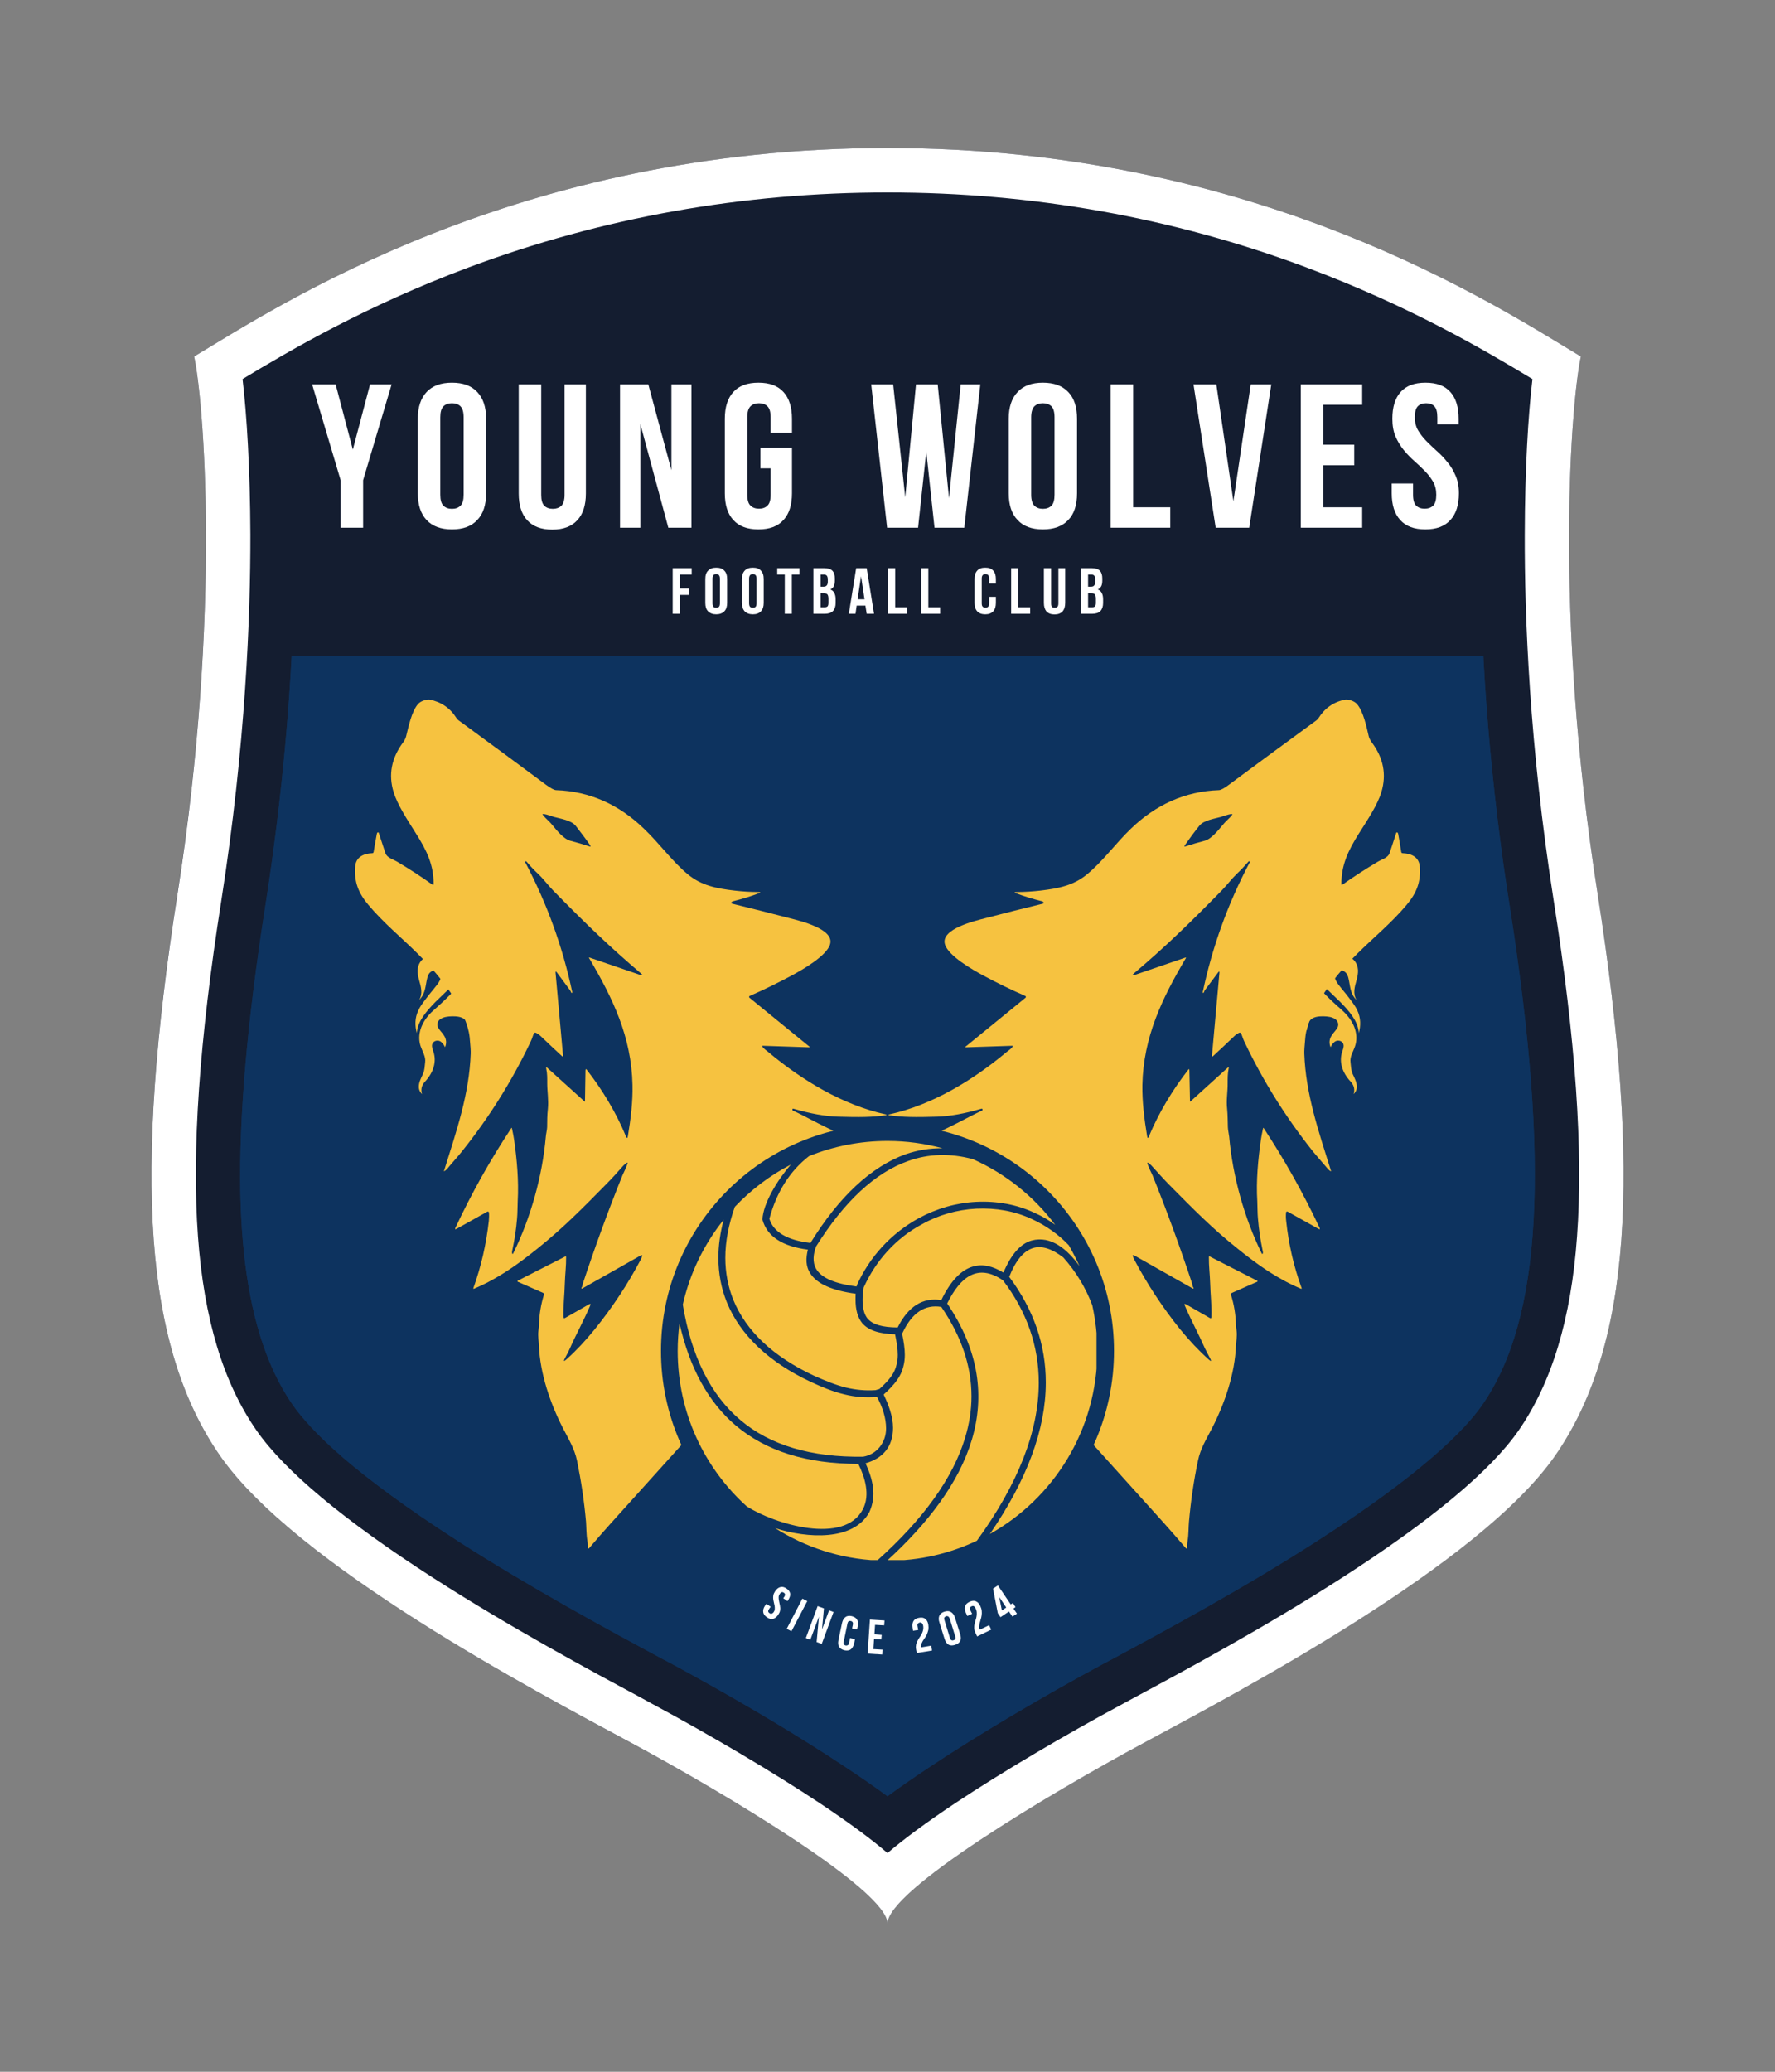<svg xmlns="http://www.w3.org/2000/svg" xmlns:xlink="http://www.w3.org/1999/xlink" width="72" zoomAndPan="magnify" viewBox="0 0 54 63" height="84" preserveAspectRatio="xMidYMid meet" version="1.0"><rect x="0" y="0" width="54" height="63" fill="#808080" stroke="none"/><defs><clipPath id="dde03c45c5"><path d="M 4 4.5 L 50 4.5 L 50 58.5 L 4 58.5 Z M 4 4.5 " clip-rule="nonzero"/></clipPath><clipPath id="9366c0e2e5"><path d="M 25.676 21.273 L 43.23 21.273 L 43.23 47.086 L 25.676 47.086 Z M 25.676 21.273 " clip-rule="nonzero"/></clipPath><clipPath id="e10b1efc66"><path d="M 10.77 21.273 L 28.375 21.273 L 28.375 47.086 L 10.77 47.086 Z M 10.77 21.273 " clip-rule="nonzero"/></clipPath><clipPath id="b7cfd5592c"><path d="M 20.109 34.188 L 33.891 34.188 L 33.891 47.973 L 20.109 47.973 Z M 20.109 34.188 " clip-rule="nonzero"/></clipPath><clipPath id="5dc1e87c07"><path d="M 27 34.188 C 23.195 34.188 20.109 37.273 20.109 41.078 C 20.109 44.887 23.195 47.973 27 47.973 C 30.805 47.973 33.891 44.887 33.891 41.078 C 33.891 37.273 30.805 34.188 27 34.188 Z M 27 34.188 " clip-rule="nonzero"/></clipPath><clipPath id="af5101ce43"><path d="M 20.617 34.695 L 33.359 34.695 L 33.359 47.441 L 20.617 47.441 Z M 20.617 34.695 " clip-rule="nonzero"/></clipPath><clipPath id="13c14b8c37"><path d="M 7.777 6.434 L 46.363 6.434 L 46.363 19.953 L 7.777 19.953 Z M 7.777 6.434 " clip-rule="nonzero"/></clipPath><clipPath id="2a1de21559"><path d="M 33.5 6.906 C 31.523 6.621 29.273 6.434 27.066 6.434 C 24.863 6.434 22.738 6.594 20.781 6.883 C 20.738 6.891 20.699 6.891 20.656 6.898 C 13.309 8.047 7.895 11.078 7.793 14.469 L 7.793 19.953 L 46.363 19.953 L 46.363 14.473 C 46.262 11.059 40.934 8.027 33.5 6.906 Z M 33.5 6.906 " clip-rule="nonzero"/></clipPath><clipPath id="5d66474ef5"><path d="M 12.582 28.953 L 14.258 28.953 L 14.258 31.43 L 12.582 31.43 Z M 12.582 28.953 " clip-rule="nonzero"/></clipPath><clipPath id="47670171a7"><path d="M 12.672 29.555 L 14.398 29.555 L 14.398 33.273 L 12.672 33.273 Z M 12.672 29.555 " clip-rule="nonzero"/></clipPath><clipPath id="e925f90bc5"><path d="M 39.742 28.953 L 41.402 28.953 L 41.402 31.43 L 39.742 31.43 Z M 39.742 28.953 " clip-rule="nonzero"/></clipPath><clipPath id="867f5e3705"><path d="M 39.602 29.555 L 41.328 29.555 L 41.328 33.273 L 39.602 33.273 Z M 39.602 29.555 " clip-rule="nonzero"/></clipPath></defs><g clip-path="url(#dde03c45c5)"><path fill="#141d30" d="M 27 4.5 C 38.277 4.5 45.535 9.309 48.094 10.84 C 47.812 12.121 47.25 18.562 48.602 27.168 C 49.949 35.773 49.613 40.949 47.305 44.27 C 45 47.586 37.742 51.414 34.82 52.988 C 31.895 54.562 27 57.488 27 58.5 C 27 57.488 22.105 54.562 19.18 52.988 C 16.258 51.414 9 47.586 6.695 44.27 C 4.387 40.949 4.051 35.773 5.398 27.168 C 6.75 18.562 6.188 12.121 5.906 10.84 C 8.465 9.309 15.723 4.5 27 4.5 Z M 27 4.5 " fill-opacity="1" fill-rule="nonzero"/><path fill="#ffffff" d="M 27 5.852 C 31.41 5.852 35.695 6.617 39.746 8.133 C 42.863 9.297 45.164 10.645 46.621 11.527 C 46.492 12.613 46.391 14.262 46.387 16.254 C 46.379 18.727 46.527 22.664 47.266 27.379 C 47.938 31.648 48.168 34.992 47.977 37.602 C 47.797 40.109 47.211 42.039 46.199 43.5 C 45.344 44.73 43.535 46.238 40.824 47.98 C 38.492 49.48 35.996 50.824 34.504 51.625 L 34.18 51.801 C 32.367 52.773 30.457 53.906 29.066 54.828 C 28.168 55.426 27.5 55.922 27 56.348 C 26.504 55.922 25.832 55.426 24.934 54.828 C 23.543 53.906 21.633 52.773 19.82 51.801 L 19.5 51.625 C 18.008 50.824 15.508 49.48 13.176 47.98 C 10.469 46.238 8.66 44.73 7.805 43.5 C 6.789 42.039 6.207 40.109 6.023 37.602 C 5.832 34.992 6.062 31.648 6.734 27.379 C 7.473 22.664 7.621 18.727 7.617 16.254 C 7.609 14.262 7.508 12.613 7.379 11.527 C 8.84 10.645 11.137 9.297 14.254 8.133 C 18.305 6.617 22.594 5.852 27 5.852 M 27 4.5 C 15.723 4.5 8.465 9.309 5.906 10.84 C 6.188 12.121 6.75 18.562 5.402 27.168 C 4.051 35.773 4.387 40.949 6.695 44.27 C 9 47.586 16.258 51.414 19.184 52.988 C 22.105 54.562 27 57.488 27 58.5 C 27 57.488 31.895 54.562 34.82 52.988 C 37.746 51.414 45 47.586 47.309 44.27 C 49.613 40.949 49.949 35.773 48.602 27.168 C 47.25 18.562 47.812 12.121 48.094 10.84 C 45.535 9.309 38.277 4.5 27 4.5 Z M 27 4.5 " fill-opacity="1" fill-rule="nonzero"/></g><path fill="#0d335f" d="M 45.09 42.727 C 44.57 43.473 43.281 44.793 40.094 46.844 C 37.809 48.316 35.434 49.59 33.863 50.438 L 33.539 50.609 C 31.691 51.605 29.742 52.762 28.32 53.707 C 27.84 54.023 27.398 54.328 27 54.621 C 26.602 54.328 26.16 54.023 25.68 53.707 C 24.41 52.863 22.719 51.848 21.055 50.934 C 20.855 50.824 20.66 50.715 20.461 50.609 L 20.137 50.438 C 19.324 50 18.293 49.445 17.172 48.809 C 16.137 48.219 15.023 47.562 13.926 46.859 C 13.922 46.855 13.914 46.852 13.906 46.844 C 12.336 45.836 11.23 45.004 10.445 44.332 C 9.637 43.633 9.176 43.105 8.91 42.727 C 8.637 42.332 8.395 41.887 8.191 41.391 C 7.648 40.07 7.355 38.383 7.312 36.258 C 7.27 33.93 7.52 31.07 8.066 27.586 C 9.168 20.57 9.047 15.109 8.801 12.25 C 12.004 10.363 18.16 7.199 27 7.199 C 30.133 7.199 32.93 7.598 35.375 8.195 C 37.062 8.605 38.582 9.113 39.93 9.648 C 41.289 10.188 42.473 10.758 43.484 11.293 C 44.129 11.633 44.699 11.957 45.199 12.25 C 45.121 13.164 45.055 14.34 45.035 15.75 C 45.02 17.199 45.051 18.898 45.176 20.805 C 45.285 22.469 45.461 24.297 45.734 26.254 C 45.797 26.691 45.863 27.137 45.934 27.586 C 47.164 35.445 46.906 40.113 45.09 42.727 Z M 45.09 42.727 " fill-opacity="1" fill-rule="nonzero"/><path fill="#0d335f" d="M 27 8.551 C 29.746 8.551 32.457 8.871 35.055 9.508 C 36.535 9.867 38.008 10.336 39.434 10.902 C 40.598 11.367 41.715 11.883 42.852 12.484 C 43.164 12.648 43.473 12.816 43.789 12.996 C 43.734 13.859 43.699 14.773 43.688 15.73 C 43.668 17.387 43.715 19.125 43.828 20.891 C 43.949 22.711 44.141 24.578 44.398 26.441 C 44.465 26.926 44.531 27.367 44.598 27.797 C 45.758 35.184 45.562 39.684 43.98 41.957 C 43.613 42.484 42.527 43.676 39.363 45.711 C 37.121 47.152 34.777 48.414 33.227 49.246 L 32.898 49.422 C 31.02 50.434 29.027 51.617 27.574 52.582 C 27.371 52.715 27.18 52.844 27 52.965 C 26.82 52.844 26.629 52.715 26.426 52.582 C 25.133 51.723 23.414 50.691 21.707 49.75 C 21.508 49.641 21.305 49.531 21.102 49.422 L 20.777 49.246 C 19.961 48.809 18.949 48.262 17.84 47.633 C 16.645 46.957 15.605 46.332 14.656 45.723 L 14.633 45.707 L 14.629 45.703 C 13.273 44.832 12.16 44.023 11.328 43.309 C 10.57 42.656 10.199 42.215 10.02 41.957 C 9.801 41.641 9.605 41.277 9.441 40.875 C 8.957 39.703 8.703 38.184 8.664 36.23 C 8.621 34 8.863 31.242 9.402 27.797 C 9.902 24.613 10.199 21.453 10.289 18.398 C 10.355 16.117 10.297 14.293 10.211 12.996 C 11.648 12.184 13.668 11.16 16.219 10.297 C 19.656 9.137 23.285 8.551 27 8.551 M 27 7.199 C 18.16 7.199 12.008 10.363 8.801 12.25 C 9.051 15.109 9.168 20.57 8.066 27.586 C 7.523 31.07 7.27 33.93 7.312 36.258 C 7.355 38.383 7.648 40.07 8.191 41.391 C 8.395 41.887 8.637 42.332 8.91 42.727 C 9.176 43.105 9.637 43.633 10.445 44.332 C 11.23 45.004 12.34 45.836 13.906 46.844 C 13.914 46.852 13.922 46.855 13.926 46.859 C 15.023 47.562 16.137 48.219 17.172 48.809 C 18.293 49.445 19.324 50 20.137 50.438 L 20.461 50.609 C 20.66 50.715 20.859 50.824 21.055 50.934 C 22.719 51.848 24.41 52.863 25.68 53.707 C 26.16 54.023 26.602 54.328 27 54.621 C 27.398 54.328 27.84 54.023 28.32 53.707 C 29.742 52.762 31.695 51.605 33.539 50.609 L 33.863 50.438 C 35.434 49.59 37.809 48.316 40.094 46.844 C 43.285 44.793 44.57 43.473 45.09 42.727 C 46.906 40.113 47.164 35.445 45.934 27.586 C 45.863 27.137 45.797 26.691 45.734 26.254 C 45.465 24.297 45.285 22.469 45.176 20.805 C 45.055 18.898 45.02 17.199 45.039 15.75 C 45.055 14.34 45.121 13.164 45.199 12.25 C 44.699 11.957 44.129 11.633 43.484 11.293 C 42.477 10.758 41.289 10.188 39.934 9.648 C 38.582 9.113 37.062 8.605 35.375 8.195 C 32.93 7.598 30.133 7.199 27 7.199 Z M 27 7.199 " fill-opacity="1" fill-rule="nonzero"/><g clip-path="url(#9366c0e2e5)"><path fill="#f6c240" d="M 40.992 21.273 L 40.93 21.273 C 40.574 21.344 40.305 21.531 40.113 21.836 C 40.094 21.863 40.074 21.887 40.047 21.906 C 39.156 22.555 38.273 23.207 37.387 23.863 C 37.246 23.969 37.145 24.023 37.086 24.027 C 36.047 24.062 35.156 24.477 34.406 25.199 C 33.941 25.645 33.543 26.203 33.062 26.594 C 32.656 26.926 32.207 27.016 31.648 27.082 C 31.41 27.109 31.168 27.125 30.922 27.125 C 30.852 27.125 30.852 27.141 30.914 27.164 C 31.152 27.254 31.414 27.336 31.699 27.406 C 31.723 27.414 31.738 27.422 31.746 27.438 C 31.758 27.461 31.75 27.473 31.727 27.48 C 31.129 27.625 30.543 27.773 29.973 27.922 C 29.672 28 28.613 28.246 28.746 28.711 C 28.844 29.066 29.594 29.492 29.906 29.66 C 30.328 29.887 30.758 30.098 31.191 30.285 C 31.203 30.293 31.207 30.301 31.211 30.312 C 31.211 30.324 31.207 30.332 31.199 30.34 L 29.379 31.824 C 29.359 31.84 29.363 31.848 29.391 31.848 L 30.789 31.801 C 30.809 31.801 30.812 31.809 30.805 31.828 C 30.754 31.906 30.676 31.945 30.617 31.996 C 29.598 32.848 28.367 33.598 27.059 33.887 C 27.012 33.898 27.012 33.906 27.059 33.914 C 27.434 33.973 27.863 33.977 28.508 33.957 C 28.898 33.945 29.352 33.863 29.859 33.715 C 29.875 33.711 29.887 33.715 29.887 33.73 L 29.891 33.746 C 29.895 33.754 29.891 33.762 29.879 33.77 C 29.75 33.828 29.496 33.957 29.113 34.156 C 28.281 34.582 27.328 34.961 26.25 35.281 C 26.074 35.336 25.926 35.375 25.805 35.398 C 25.668 35.43 25.668 35.453 25.809 35.473 C 26.438 35.555 27.07 35.613 27.703 35.656 C 27.766 35.66 27.77 35.676 27.715 35.707 C 26.293 36.469 24.836 37.156 23.344 37.762 C 23.301 37.781 23.301 37.789 23.348 37.789 C 23.609 37.789 23.832 37.785 24.133 37.758 C 24.32 37.742 24.512 37.746 24.695 37.727 C 24.812 37.715 24.934 37.707 25.051 37.695 C 25.145 37.691 25.258 37.648 25.375 37.672 C 25.383 37.672 25.391 37.68 25.391 37.688 C 25.395 37.699 25.391 37.707 25.383 37.715 C 24.969 37.996 24.578 38.301 24.207 38.629 C 23.836 38.957 23.559 39.211 23.387 39.391 C 22.234 40.57 21.297 41.906 20.578 43.387 C 20.164 44.234 19.789 45.105 19.453 45.996 C 19.441 46.023 19.449 46.027 19.473 46.012 L 25.363 41.664 C 25.375 41.652 25.387 41.648 25.398 41.652 C 25.414 41.652 25.426 41.656 25.434 41.668 L 27.727 44.117 C 27.738 44.129 27.754 44.137 27.77 44.141 C 27.789 44.141 27.805 44.137 27.82 44.125 L 31.039 41.527 C 31.055 41.516 31.066 41.52 31.078 41.531 C 31.289 41.754 31.496 41.977 31.703 42.203 C 32.941 43.578 34.18 44.949 35.418 46.324 C 35.645 46.578 35.871 46.836 36.094 47.098 L 36.117 47.098 C 36.113 47.016 36.113 46.945 36.129 46.863 C 36.164 46.664 36.156 46.422 36.172 46.27 C 36.227 45.648 36.316 45.031 36.445 44.418 C 36.52 44.051 36.699 43.766 36.871 43.434 C 37.262 42.672 37.57 41.77 37.602 40.91 C 37.605 40.812 37.641 40.625 37.621 40.48 C 37.609 40.387 37.602 40.32 37.602 40.281 C 37.59 39.969 37.543 39.664 37.449 39.375 C 37.441 39.348 37.453 39.328 37.477 39.316 L 38.246 38.977 C 38.254 38.973 38.258 38.969 38.258 38.961 C 38.258 38.953 38.254 38.949 38.246 38.945 L 36.801 38.207 C 36.797 38.203 36.789 38.203 36.785 38.207 C 36.781 38.211 36.777 38.215 36.777 38.223 C 36.773 38.488 36.809 38.766 36.816 39.02 C 36.824 39.363 36.867 39.703 36.855 40.043 C 36.855 40.086 36.836 40.098 36.797 40.074 L 36.09 39.668 C 36.035 39.637 36.02 39.648 36.047 39.707 C 36.234 40.145 36.465 40.566 36.66 41.008 C 36.707 41.109 36.766 41.207 36.812 41.301 C 36.863 41.398 36.848 41.41 36.766 41.336 C 36.473 41.074 36.188 40.77 35.902 40.422 C 35.367 39.754 34.898 39.047 34.5 38.289 C 34.484 38.258 34.473 38.227 34.461 38.188 C 34.461 38.18 34.465 38.172 34.469 38.168 C 34.477 38.164 34.484 38.164 34.492 38.168 L 36.289 39.184 C 36.297 39.188 36.305 39.188 36.309 39.18 C 36.316 39.176 36.316 39.168 36.309 39.16 C 36.273 39.117 36.281 39.078 36.27 39.039 C 35.902 37.926 35.5 36.824 35.062 35.738 C 35.023 35.648 34.941 35.504 34.906 35.371 C 34.902 35.355 34.906 35.348 34.926 35.359 C 34.969 35.383 35.004 35.414 35.035 35.449 C 35.203 35.633 35.367 35.82 35.535 35.992 C 36.312 36.777 36.875 37.352 37.664 37.98 C 38.281 38.477 38.879 38.898 39.578 39.188 C 39.598 39.195 39.605 39.188 39.598 39.168 C 39.359 38.512 39.203 37.832 39.129 37.129 C 39.117 37.039 39.117 36.953 39.125 36.871 C 39.125 36.859 39.133 36.852 39.141 36.844 C 39.152 36.84 39.164 36.84 39.172 36.844 L 40.109 37.367 C 40.152 37.391 40.164 37.383 40.145 37.336 C 39.648 36.285 39.082 35.273 38.445 34.305 C 38.434 34.289 38.43 34.293 38.426 34.309 C 38.395 34.449 38.375 34.559 38.363 34.637 C 38.273 35.258 38.211 35.906 38.25 36.531 C 38.258 36.707 38.254 36.898 38.27 37.055 C 38.297 37.379 38.344 37.699 38.41 38.016 C 38.422 38.055 38.422 38.082 38.422 38.098 C 38.414 38.141 38.398 38.145 38.379 38.105 C 37.852 37.027 37.5 35.762 37.395 34.566 C 37.383 34.469 37.359 34.371 37.355 34.277 C 37.348 34.086 37.352 33.922 37.332 33.719 C 37.301 33.453 37.352 33.188 37.348 32.949 C 37.348 32.789 37.348 32.645 37.379 32.492 C 37.391 32.449 37.379 32.441 37.344 32.473 L 36.219 33.492 C 36.215 33.496 36.211 33.496 36.207 33.496 C 36.203 33.492 36.203 33.488 36.203 33.484 L 36.184 32.551 C 36.184 32.504 36.168 32.5 36.145 32.535 C 35.664 33.156 35.258 33.828 34.953 34.555 C 34.93 34.621 34.91 34.621 34.898 34.551 C 34.812 34.031 34.746 33.496 34.754 32.992 C 34.785 31.531 35.355 30.359 36.074 29.141 C 36.086 29.117 36.082 29.109 36.059 29.121 L 34.527 29.645 C 34.441 29.672 34.434 29.656 34.5 29.598 C 35.43 28.809 36.16 28.109 37.168 27.078 C 37.32 26.922 37.492 26.699 37.625 26.574 C 37.746 26.461 37.859 26.34 37.969 26.215 C 37.98 26.199 37.988 26.191 37.992 26.191 C 38.02 26.191 38.027 26.203 38.016 26.23 C 37.355 27.477 36.883 28.789 36.59 30.172 C 36.586 30.188 36.59 30.191 36.605 30.191 C 36.617 30.191 36.629 30.18 36.633 30.156 C 36.637 30.145 36.645 30.133 36.648 30.121 C 36.785 29.938 36.922 29.754 37.059 29.57 C 37.09 29.531 37.102 29.535 37.098 29.586 L 36.871 32.098 C 36.867 32.133 36.879 32.137 36.902 32.117 C 37.117 31.918 37.336 31.715 37.559 31.5 C 37.594 31.465 37.637 31.438 37.688 31.41 C 37.703 31.402 37.719 31.398 37.734 31.406 C 37.75 31.414 37.762 31.426 37.766 31.441 C 37.797 31.535 37.832 31.629 37.879 31.723 C 38.445 32.906 39.137 34.004 39.953 35.027 C 40.086 35.188 40.254 35.375 40.402 35.551 C 40.418 35.57 40.441 35.59 40.48 35.617 C 40.492 35.621 40.496 35.621 40.492 35.605 C 40.109 34.383 39.723 33.266 39.68 32.035 C 39.676 31.961 39.688 31.801 39.711 31.551 C 39.73 31.332 39.812 31.074 39.953 30.781 C 40.273 30.105 40.77 29.52 41.293 29 C 41.793 28.504 42.344 28.055 42.797 27.512 C 43.09 27.164 43.23 26.82 43.195 26.359 C 43.172 26.059 42.941 25.957 42.676 25.945 C 42.648 25.945 42.633 25.93 42.629 25.906 C 42.602 25.719 42.566 25.531 42.535 25.352 C 42.531 25.336 42.523 25.324 42.512 25.316 C 42.508 25.312 42.5 25.309 42.492 25.312 C 42.484 25.316 42.48 25.32 42.477 25.328 C 42.41 25.531 42.344 25.734 42.277 25.938 C 42.23 26.086 42.035 26.133 41.918 26.203 C 41.551 26.422 41.191 26.652 40.84 26.902 C 40.836 26.906 40.828 26.91 40.82 26.906 C 40.812 26.902 40.809 26.895 40.809 26.887 C 40.805 26.312 41.008 25.875 41.34 25.348 C 41.59 24.953 41.91 24.477 42.027 24.082 C 42.184 23.555 42.09 23.055 41.738 22.582 C 41.699 22.531 41.656 22.453 41.641 22.391 C 41.57 22.086 41.48 21.656 41.297 21.426 C 41.234 21.348 41.133 21.297 40.992 21.273 Z M 37.137 24.844 C 37.223 24.82 37.344 24.77 37.449 24.754 C 37.492 24.746 37.5 24.758 37.473 24.797 C 37.387 24.898 37.277 24.984 37.195 25.09 C 37.062 25.246 36.855 25.512 36.652 25.566 C 36.457 25.617 36.266 25.672 36.078 25.734 C 36.027 25.75 36.02 25.738 36.051 25.695 C 36.184 25.504 36.328 25.309 36.488 25.109 C 36.617 24.945 36.941 24.898 37.137 24.844 Z M 37.137 24.844 " fill-opacity="1" fill-rule="nonzero"/></g><g clip-path="url(#e10b1efc66)"><path fill="#f6c240" d="M 13.008 21.273 L 13.066 21.273 C 13.422 21.344 13.695 21.531 13.887 21.836 C 13.902 21.863 13.926 21.887 13.953 21.906 C 14.84 22.555 15.727 23.207 16.609 23.863 C 16.754 23.969 16.855 24.023 16.914 24.027 C 17.953 24.062 18.844 24.477 19.59 25.199 C 20.059 25.645 20.457 26.203 20.934 26.594 C 21.34 26.926 21.789 27.016 22.352 27.082 C 22.59 27.109 22.832 27.125 23.074 27.125 C 23.145 27.125 23.148 27.141 23.082 27.164 C 22.848 27.254 22.586 27.336 22.301 27.406 C 22.277 27.414 22.262 27.422 22.254 27.438 C 22.242 27.461 22.25 27.473 22.273 27.48 C 22.871 27.625 23.453 27.773 24.027 27.922 C 24.328 28 25.387 28.246 25.254 28.711 C 25.156 29.066 24.406 29.492 24.094 29.66 C 23.668 29.887 23.242 30.098 22.809 30.285 C 22.797 30.293 22.789 30.301 22.789 30.312 C 22.789 30.324 22.793 30.332 22.801 30.34 L 24.621 31.824 C 24.641 31.84 24.637 31.848 24.609 31.848 L 23.211 31.801 C 23.191 31.801 23.188 31.809 23.195 31.828 C 23.246 31.906 23.324 31.945 23.379 31.996 C 24.398 32.848 25.633 33.598 26.941 33.887 C 26.988 33.898 26.984 33.906 26.938 33.914 C 26.566 33.973 26.137 33.977 25.492 33.957 C 25.098 33.945 24.648 33.863 24.137 33.715 C 24.121 33.711 24.113 33.715 24.109 33.73 L 24.109 33.746 C 24.105 33.754 24.109 33.762 24.117 33.77 C 24.25 33.828 24.504 33.957 24.883 34.156 C 25.719 34.582 26.672 34.961 27.746 35.281 C 27.926 35.336 28.074 35.375 28.191 35.398 C 28.332 35.43 28.328 35.453 28.191 35.473 C 27.562 35.555 26.93 35.613 26.297 35.656 C 26.234 35.66 26.23 35.676 26.285 35.707 C 27.703 36.469 29.164 37.156 30.656 37.762 C 30.699 37.781 30.695 37.789 30.652 37.789 C 30.391 37.789 30.168 37.785 29.867 37.758 C 29.68 37.742 29.484 37.746 29.305 37.727 C 29.188 37.715 29.066 37.707 28.945 37.695 C 28.855 37.691 28.742 37.648 28.625 37.672 C 28.613 37.672 28.609 37.68 28.605 37.688 C 28.605 37.699 28.609 37.707 28.617 37.715 C 29.031 37.996 29.422 38.301 29.789 38.629 C 30.164 38.957 30.438 39.211 30.613 39.391 C 31.766 40.57 32.699 41.906 33.422 43.387 C 33.836 44.234 34.211 45.105 34.547 45.996 C 34.559 46.023 34.551 46.027 34.527 46.012 L 28.637 41.664 C 28.625 41.652 28.613 41.648 28.598 41.652 C 28.586 41.652 28.574 41.656 28.562 41.668 L 26.273 44.117 C 26.262 44.129 26.246 44.137 26.227 44.141 C 26.211 44.141 26.195 44.137 26.18 44.125 L 22.961 41.527 C 22.945 41.516 22.934 41.52 22.922 41.531 C 22.711 41.754 22.504 41.977 22.297 42.203 C 21.059 43.578 19.82 44.949 18.582 46.324 C 18.352 46.578 18.129 46.836 17.906 47.098 L 17.883 47.098 C 17.883 47.016 17.887 46.945 17.871 46.863 C 17.836 46.664 17.84 46.422 17.828 46.27 C 17.773 45.648 17.68 45.031 17.555 44.418 C 17.477 44.051 17.301 43.766 17.129 43.434 C 16.738 42.672 16.43 41.77 16.395 40.91 C 16.395 40.812 16.359 40.625 16.379 40.48 C 16.391 40.387 16.398 40.32 16.398 40.281 C 16.406 39.969 16.457 39.664 16.547 39.375 C 16.555 39.348 16.547 39.328 16.523 39.316 L 15.754 38.977 C 15.746 38.973 15.742 38.969 15.742 38.961 C 15.742 38.953 15.746 38.949 15.75 38.945 L 17.199 38.207 C 17.203 38.203 17.207 38.203 17.215 38.207 C 17.219 38.211 17.223 38.215 17.223 38.223 C 17.227 38.488 17.191 38.766 17.184 39.02 C 17.176 39.363 17.133 39.703 17.141 40.043 C 17.145 40.086 17.16 40.098 17.199 40.074 L 17.91 39.668 C 17.965 39.637 17.98 39.648 17.953 39.707 C 17.766 40.145 17.531 40.566 17.336 41.008 C 17.293 41.109 17.234 41.207 17.188 41.301 C 17.137 41.398 17.152 41.41 17.234 41.336 C 17.527 41.074 17.812 40.77 18.094 40.422 C 18.633 39.754 19.102 39.047 19.5 38.289 C 19.516 38.258 19.527 38.227 19.535 38.188 C 19.539 38.18 19.535 38.172 19.527 38.168 C 19.52 38.164 19.516 38.164 19.508 38.168 L 17.711 39.184 C 17.703 39.188 17.695 39.188 17.691 39.18 C 17.684 39.176 17.684 39.168 17.691 39.16 C 17.723 39.117 17.719 39.078 17.73 39.039 C 18.098 37.926 18.5 36.824 18.938 35.738 C 18.977 35.648 19.055 35.504 19.094 35.371 C 19.098 35.355 19.09 35.348 19.074 35.359 C 19.031 35.383 18.992 35.414 18.961 35.449 C 18.797 35.633 18.633 35.82 18.461 35.992 C 17.688 36.777 17.121 37.352 16.336 37.98 C 15.719 38.477 15.117 38.898 14.422 39.188 C 14.402 39.195 14.395 39.188 14.402 39.168 C 14.637 38.512 14.793 37.832 14.871 37.129 C 14.879 37.039 14.883 36.953 14.875 36.871 C 14.871 36.859 14.867 36.852 14.855 36.844 C 14.848 36.84 14.836 36.84 14.828 36.844 L 13.891 37.367 C 13.844 37.391 13.836 37.383 13.855 37.336 C 14.348 36.285 14.914 35.273 15.555 34.305 C 15.562 34.289 15.57 34.293 15.574 34.309 C 15.605 34.449 15.625 34.559 15.637 34.637 C 15.727 35.258 15.785 35.906 15.75 36.531 C 15.742 36.707 15.746 36.898 15.73 37.055 C 15.703 37.379 15.656 37.699 15.586 38.016 C 15.578 38.055 15.574 38.082 15.578 38.098 C 15.586 38.141 15.598 38.145 15.617 38.105 C 16.148 37.027 16.5 35.762 16.605 34.566 C 16.613 34.469 16.641 34.371 16.645 34.277 C 16.648 34.086 16.645 33.922 16.668 33.719 C 16.695 33.453 16.648 33.188 16.648 32.949 C 16.648 32.789 16.652 32.645 16.617 32.492 C 16.609 32.449 16.621 32.441 16.652 32.473 L 17.781 33.492 C 17.785 33.496 17.789 33.496 17.793 33.496 C 17.797 33.492 17.797 33.488 17.797 33.484 L 17.812 32.551 C 17.816 32.504 17.828 32.5 17.855 32.535 C 18.336 33.156 18.742 33.828 19.043 34.555 C 19.07 34.621 19.09 34.621 19.102 34.551 C 19.188 34.031 19.254 33.496 19.242 32.992 C 19.211 31.531 18.645 30.359 17.926 29.141 C 17.91 29.117 17.918 29.109 17.941 29.121 L 19.473 29.645 C 19.559 29.672 19.566 29.656 19.496 29.598 C 18.57 28.809 17.836 28.109 16.828 27.078 C 16.676 26.922 16.508 26.699 16.371 26.574 C 16.25 26.461 16.137 26.34 16.031 26.215 C 16.016 26.199 16.008 26.191 16.008 26.191 C 15.977 26.191 15.969 26.203 15.984 26.23 C 16.641 27.477 17.117 28.789 17.41 30.172 C 17.414 30.188 17.406 30.191 17.391 30.191 C 17.379 30.191 17.371 30.18 17.367 30.156 C 17.363 30.145 17.355 30.133 17.348 30.121 C 17.211 29.938 17.078 29.754 16.941 29.57 C 16.91 29.531 16.898 29.535 16.902 29.586 L 17.129 32.098 C 17.129 32.133 17.121 32.137 17.098 32.117 C 16.883 31.918 16.664 31.715 16.441 31.5 C 16.406 31.465 16.363 31.438 16.312 31.41 C 16.297 31.402 16.281 31.398 16.266 31.406 C 16.25 31.414 16.238 31.426 16.234 31.441 C 16.203 31.535 16.168 31.629 16.121 31.723 C 15.555 32.906 14.863 34.004 14.043 35.027 C 13.914 35.188 13.742 35.375 13.598 35.551 C 13.582 35.57 13.555 35.59 13.516 35.617 C 13.508 35.621 13.504 35.621 13.508 35.605 C 13.891 34.383 14.277 33.266 14.32 32.035 C 14.324 31.961 14.312 31.801 14.289 31.551 C 14.266 31.332 14.188 31.074 14.047 30.781 C 13.727 30.105 13.23 29.52 12.707 29 C 12.207 28.504 11.656 28.055 11.203 27.512 C 10.91 27.164 10.77 26.82 10.805 26.359 C 10.824 26.059 11.059 25.957 11.324 25.945 C 11.348 25.945 11.363 25.93 11.367 25.906 C 11.398 25.719 11.43 25.531 11.465 25.352 C 11.469 25.336 11.477 25.324 11.484 25.316 C 11.492 25.312 11.5 25.309 11.508 25.312 C 11.516 25.316 11.52 25.32 11.523 25.328 C 11.59 25.531 11.656 25.734 11.723 25.938 C 11.77 26.086 11.965 26.133 12.082 26.203 C 12.449 26.422 12.809 26.652 13.156 26.902 C 13.164 26.906 13.172 26.91 13.18 26.906 C 13.188 26.902 13.191 26.895 13.191 26.887 C 13.195 26.312 12.992 25.875 12.656 25.348 C 12.41 24.953 12.09 24.477 11.973 24.082 C 11.812 23.555 11.91 23.055 12.258 22.582 C 12.301 22.531 12.34 22.453 12.355 22.391 C 12.43 22.086 12.52 21.656 12.703 21.426 C 12.766 21.348 12.867 21.297 13.008 21.273 Z M 16.859 24.844 C 16.773 24.82 16.656 24.77 16.551 24.754 C 16.504 24.746 16.496 24.758 16.527 24.797 C 16.609 24.898 16.723 24.984 16.805 25.09 C 16.934 25.246 17.145 25.512 17.348 25.566 C 17.543 25.617 17.73 25.672 17.922 25.734 C 17.969 25.75 17.98 25.738 17.949 25.695 C 17.816 25.504 17.668 25.309 17.512 25.109 C 17.379 24.945 17.059 24.898 16.859 24.844 Z M 16.859 24.844 " fill-opacity="1" fill-rule="nonzero"/></g><g clip-path="url(#b7cfd5592c)"><g clip-path="url(#5dc1e87c07)"><path fill="#0d335f" d="M 20.109 34.188 L 33.891 34.188 L 33.891 47.973 L 20.109 47.973 Z M 20.109 34.188 " fill-opacity="1" fill-rule="nonzero"/></g></g><g clip-path="url(#af5101ce43)"><path fill="#f6c240" d="M 28.816 39.637 C 30.777 42.531 29.461 45.199 26.984 47.461 L 27 47.461 C 27.973 47.461 28.895 47.242 29.719 46.852 C 30.977 45.121 31.602 43.516 31.602 42.047 C 31.602 40.926 31.238 39.883 30.508 38.926 C 30.5 38.922 30.492 38.922 30.496 38.922 C 29.75 38.422 29.223 38.812 28.816 39.637 Z M 27 34.695 C 27.578 34.695 28.137 34.773 28.672 34.918 C 28.289 34.914 27.922 34.973 27.555 35.098 C 26.504 35.477 25.527 36.387 24.656 37.797 C 23.953 37.715 23.531 37.469 23.406 37.062 C 23.629 36.242 24.027 35.613 24.613 35.156 C 25.352 34.859 26.156 34.695 27 34.695 Z M 29.602 35.25 C 30.598 35.695 31.457 36.387 32.102 37.246 C 31.902 37.098 31.691 36.977 31.469 36.879 C 30.938 36.629 30.328 36.516 29.699 36.547 C 29.09 36.578 28.5 36.746 27.945 37.047 C 27.109 37.508 26.461 38.211 26.066 39.086 L 26.062 39.121 C 25.41 39.039 24.992 38.863 24.832 38.59 C 24.707 38.379 24.746 38.121 24.828 37.902 C 25.688 36.531 26.629 35.656 27.629 35.305 C 28.25 35.082 28.91 35.062 29.602 35.25 Z M 32.516 37.867 C 32.633 38.07 32.742 38.281 32.84 38.5 C 32.469 37.984 31.965 37.566 31.387 37.723 C 31.047 37.816 30.758 38.148 30.527 38.699 C 30.199 38.496 29.891 38.43 29.605 38.512 C 29.242 38.613 28.914 38.957 28.637 39.535 C 28.074 39.445 27.629 39.727 27.309 40.367 C 26.844 40.363 26.551 40.281 26.391 40.094 C 26.293 39.973 26.242 39.785 26.242 39.527 C 26.242 39.418 26.254 39.293 26.273 39.156 C 26.648 38.324 27.262 37.648 28.051 37.227 C 28.551 36.945 29.121 36.785 29.703 36.754 C 30.301 36.727 30.867 36.828 31.383 37.066 C 31.828 37.27 32.203 37.539 32.516 37.867 Z M 33.23 39.691 C 33.328 40.137 33.383 40.602 33.383 41.078 C 33.383 43.473 32.062 45.559 30.113 46.648 C 31.246 45 31.816 43.461 31.816 42.039 C 31.816 40.891 31.445 39.82 30.703 38.828 C 30.898 38.328 31.148 38.031 31.441 37.949 C 31.699 37.875 32.004 37.973 32.348 38.238 C 32.73 38.664 33.027 39.152 33.23 39.691 Z M 26.688 47.453 C 25.547 47.398 24.488 47.043 23.582 46.469 C 24.566 46.785 25.961 46.863 26.445 45.988 C 26.68 45.48 26.551 44.98 26.332 44.496 C 26.859 44.348 27.168 43.992 27.168 43.418 C 27.168 43.07 27.031 42.719 26.883 42.406 C 27.234 42.09 27.414 41.84 27.48 41.562 C 27.512 41.445 27.527 41.324 27.527 41.199 C 27.527 41.004 27.492 40.793 27.445 40.555 C 27.453 40.539 27.461 40.523 27.461 40.523 C 27.746 39.922 28.133 39.66 28.637 39.742 C 29.25 40.637 29.555 41.543 29.555 42.461 C 29.555 42.883 29.488 43.305 29.359 43.727 C 28.992 44.941 28.094 46.195 26.688 47.453 Z M 22.715 45.805 C 21.426 44.641 20.617 42.953 20.617 41.078 C 20.617 40.793 20.637 40.512 20.672 40.238 C 20.977 41.594 21.547 42.637 22.383 43.348 C 23.312 44.129 24.531 44.512 26.113 44.516 C 26.312 44.918 26.477 45.457 26.254 45.887 C 25.699 46.992 23.566 46.352 22.715 45.805 Z M 20.773 39.672 C 20.988 38.711 21.422 37.832 22.016 37.09 C 21.91 37.488 21.855 37.875 21.855 38.246 C 21.855 38.723 21.941 39.176 22.113 39.602 C 22.516 40.594 23.398 41.43 24.664 42.02 C 24.98 42.168 25.328 42.316 25.691 42.402 C 26.008 42.48 26.332 42.508 26.68 42.48 C 26.84 42.766 26.957 43.109 26.957 43.438 C 26.957 43.859 26.68 44.227 26.258 44.297 C 24.684 44.32 23.426 43.949 22.527 43.184 C 21.621 42.422 21.031 41.242 20.773 39.672 Z M 22.355 36.699 C 22.844 36.184 23.418 35.746 24.059 35.414 C 23.645 35.891 23.215 36.598 23.195 37.086 C 23.336 37.602 23.805 37.902 24.578 38 C 24.516 38.258 24.504 38.5 24.656 38.73 C 24.859 39.043 25.324 39.246 26.031 39.34 C 26.027 39.398 26.027 39.457 26.027 39.516 C 26.027 39.832 26.094 40.066 26.23 40.234 C 26.418 40.453 26.734 40.559 27.23 40.574 C 27.277 40.805 27.312 41.012 27.312 41.199 C 27.312 41.305 27.301 41.41 27.273 41.504 C 27.219 41.746 27.074 41.949 26.75 42.242 C 26.758 42.234 26.637 42.273 26.637 42.273 C 26.324 42.293 26.039 42.266 25.738 42.195 C 25.426 42.117 25.117 41.992 24.75 41.828 C 23.52 41.25 22.699 40.477 22.309 39.527 C 22.148 39.125 22.066 38.699 22.066 38.25 C 22.066 37.758 22.164 37.242 22.355 36.699 Z M 22.355 36.699 " fill-opacity="1" fill-rule="evenodd"/></g><g clip-path="url(#13c14b8c37)"><g clip-path="url(#2a1de21559)"><path fill="#141d30" d="M 7.809 6.434 L 46.363 6.434 L 46.363 19.953 L 7.809 19.953 Z M 7.809 6.434 " fill-opacity="1" fill-rule="nonzero"/></g></g><path fill="#ffffff" d="M 10.363 14.602 L 9.496 11.688 L 10.211 11.688 L 10.734 13.672 L 11.258 11.688 L 11.914 11.688 L 11.047 14.602 L 11.047 16.047 L 10.363 16.047 Z M 10.363 14.602 " fill-opacity="1" fill-rule="nonzero"/><path fill="#ffffff" d="M 13.395 15.043 C 13.395 15.203 13.426 15.316 13.492 15.379 C 13.555 15.441 13.641 15.473 13.75 15.473 C 13.859 15.473 13.945 15.441 14.008 15.379 C 14.074 15.316 14.105 15.203 14.105 15.043 L 14.105 12.691 C 14.105 12.531 14.074 12.422 14.008 12.355 C 13.945 12.293 13.859 12.262 13.75 12.262 C 13.641 12.262 13.555 12.293 13.492 12.355 C 13.426 12.422 13.395 12.531 13.395 12.691 Z M 12.711 12.734 C 12.711 12.383 12.801 12.109 12.977 11.922 C 13.156 11.73 13.414 11.637 13.75 11.637 C 14.086 11.637 14.344 11.73 14.52 11.922 C 14.699 12.109 14.789 12.383 14.789 12.734 L 14.789 15 C 14.789 15.355 14.699 15.625 14.52 15.812 C 14.344 16.004 14.086 16.098 13.75 16.098 C 13.414 16.098 13.156 16.004 12.977 15.812 C 12.801 15.625 12.711 15.355 12.711 15 Z M 12.711 12.734 " fill-opacity="1" fill-rule="nonzero"/><path fill="#ffffff" d="M 16.465 11.688 L 16.465 15.051 C 16.465 15.207 16.496 15.316 16.562 15.383 C 16.625 15.441 16.711 15.473 16.82 15.473 C 16.926 15.473 17.012 15.441 17.078 15.383 C 17.141 15.316 17.176 15.207 17.176 15.051 L 17.176 11.688 L 17.824 11.688 L 17.824 15.008 C 17.824 15.359 17.738 15.633 17.562 15.82 C 17.391 16.008 17.137 16.105 16.801 16.105 C 16.465 16.105 16.211 16.008 16.039 15.82 C 15.867 15.633 15.781 15.359 15.781 15.008 L 15.781 11.688 Z M 16.465 11.688 " fill-opacity="1" fill-rule="nonzero"/><path fill="#ffffff" d="M 19.48 12.891 L 19.48 16.047 L 18.863 16.047 L 18.863 11.688 L 19.723 11.688 L 20.426 14.297 L 20.426 11.688 L 21.035 11.688 L 21.035 16.047 L 20.332 16.047 Z M 19.48 12.891 " fill-opacity="1" fill-rule="nonzero"/><path fill="#ffffff" d="M 23.133 13.617 L 24.094 13.617 L 24.094 15 C 24.094 15.355 24.008 15.625 23.836 15.812 C 23.664 16.004 23.41 16.098 23.074 16.098 C 22.734 16.098 22.48 16.004 22.309 15.812 C 22.137 15.625 22.051 15.355 22.051 15 L 22.051 12.734 C 22.051 12.383 22.137 12.109 22.309 11.922 C 22.48 11.73 22.734 11.637 23.074 11.637 C 23.41 11.637 23.664 11.73 23.836 11.922 C 24.008 12.109 24.094 12.383 24.094 12.734 L 24.094 13.16 L 23.445 13.16 L 23.445 12.691 C 23.445 12.531 23.414 12.422 23.348 12.355 C 23.285 12.293 23.199 12.262 23.09 12.262 C 22.984 12.262 22.895 12.293 22.832 12.355 C 22.766 12.422 22.734 12.531 22.734 12.691 L 22.734 15.043 C 22.734 15.203 22.766 15.312 22.832 15.375 C 22.895 15.438 22.984 15.469 23.09 15.469 C 23.199 15.469 23.285 15.438 23.348 15.375 C 23.414 15.312 23.445 15.203 23.445 15.043 L 23.445 14.242 L 23.133 14.242 Z M 23.133 13.617 " fill-opacity="1" fill-rule="nonzero"/><path fill="#ffffff" d="M 28.18 13.727 L 27.93 16.047 L 26.988 16.047 L 26.504 11.688 L 27.172 11.688 L 27.539 15.125 L 27.867 11.688 L 28.527 11.688 L 28.871 15.148 L 29.227 11.688 L 29.824 11.688 L 29.336 16.047 L 28.43 16.047 Z M 28.18 13.727 " fill-opacity="1" fill-rule="nonzero"/><path fill="#ffffff" d="M 31.371 15.043 C 31.371 15.203 31.406 15.316 31.469 15.379 C 31.535 15.441 31.621 15.473 31.727 15.473 C 31.836 15.473 31.922 15.441 31.988 15.379 C 32.051 15.316 32.082 15.203 32.082 15.043 L 32.082 12.691 C 32.082 12.531 32.051 12.422 31.988 12.355 C 31.922 12.293 31.836 12.262 31.727 12.262 C 31.621 12.262 31.535 12.293 31.469 12.355 C 31.406 12.422 31.371 12.531 31.371 12.691 Z M 30.688 12.734 C 30.688 12.383 30.777 12.109 30.957 11.922 C 31.133 11.73 31.391 11.637 31.727 11.637 C 32.062 11.637 32.32 11.73 32.5 11.922 C 32.68 12.109 32.766 12.383 32.766 12.734 L 32.766 15 C 32.766 15.355 32.68 15.625 32.5 15.812 C 32.32 16.004 32.062 16.098 31.727 16.098 C 31.391 16.098 31.133 16.004 30.957 15.812 C 30.777 15.625 30.688 15.355 30.688 15 Z M 30.688 12.734 " fill-opacity="1" fill-rule="nonzero"/><path fill="#ffffff" d="M 33.789 11.688 L 34.473 11.688 L 34.473 15.426 L 35.602 15.426 L 35.602 16.047 L 33.789 16.047 Z M 33.789 11.688 " fill-opacity="1" fill-rule="nonzero"/><path fill="#ffffff" d="M 37.523 15.242 L 38.051 11.688 L 38.676 11.688 L 38.004 16.047 L 36.984 16.047 L 36.309 11.688 L 37.004 11.688 Z M 37.523 15.242 " fill-opacity="1" fill-rule="nonzero"/><path fill="#ffffff" d="M 40.258 13.523 L 41.199 13.523 L 41.199 14.148 L 40.258 14.148 L 40.258 15.426 L 41.441 15.426 L 41.441 16.047 L 39.574 16.047 L 39.574 11.688 L 41.441 11.688 L 41.441 12.309 L 40.258 12.309 Z M 40.258 13.523 " fill-opacity="1" fill-rule="nonzero"/><path fill="#ffffff" d="M 42.359 12.734 C 42.359 12.383 42.441 12.109 42.609 11.922 C 42.777 11.73 43.031 11.637 43.367 11.637 C 43.703 11.637 43.957 11.73 44.125 11.922 C 44.293 12.109 44.375 12.383 44.375 12.734 L 44.375 12.902 L 43.727 12.902 L 43.727 12.691 C 43.727 12.531 43.699 12.422 43.637 12.355 C 43.578 12.293 43.496 12.262 43.387 12.262 C 43.277 12.262 43.195 12.293 43.133 12.355 C 43.07 12.422 43.043 12.531 43.043 12.691 C 43.043 12.84 43.074 12.973 43.141 13.086 C 43.207 13.199 43.293 13.309 43.391 13.41 C 43.492 13.512 43.598 13.613 43.711 13.715 C 43.828 13.816 43.934 13.93 44.031 14.051 C 44.133 14.168 44.215 14.309 44.281 14.461 C 44.348 14.613 44.383 14.793 44.383 15 C 44.383 15.355 44.297 15.625 44.125 15.812 C 43.953 16.004 43.699 16.098 43.363 16.098 C 43.023 16.098 42.77 16.004 42.598 15.812 C 42.426 15.625 42.34 15.355 42.34 15 L 42.34 14.703 L 42.988 14.703 L 42.988 15.043 C 42.988 15.203 43.02 15.312 43.082 15.375 C 43.148 15.438 43.234 15.469 43.34 15.469 C 43.449 15.469 43.535 15.438 43.602 15.375 C 43.664 15.312 43.695 15.203 43.695 15.043 C 43.695 14.895 43.664 14.766 43.598 14.648 C 43.531 14.535 43.449 14.426 43.348 14.324 C 43.25 14.223 43.141 14.121 43.027 14.02 C 42.914 13.918 42.805 13.809 42.707 13.688 C 42.609 13.566 42.523 13.43 42.457 13.277 C 42.391 13.125 42.359 12.941 42.359 12.734 Z M 42.359 12.734 " fill-opacity="1" fill-rule="nonzero"/><path fill="#ffffff" d="M 20.684 17.895 L 20.965 17.895 L 20.965 18.09 L 20.684 18.09 L 20.684 18.664 L 20.465 18.664 L 20.465 17.277 L 21.043 17.277 L 21.043 17.473 L 20.684 17.473 Z M 20.684 17.895 " fill-opacity="1" fill-rule="nonzero"/><path fill="#ffffff" d="M 21.676 18.344 C 21.676 18.395 21.688 18.434 21.707 18.453 C 21.727 18.473 21.754 18.48 21.789 18.48 C 21.824 18.48 21.852 18.473 21.871 18.453 C 21.891 18.434 21.902 18.395 21.902 18.344 L 21.902 17.594 C 21.902 17.547 21.891 17.512 21.871 17.488 C 21.852 17.469 21.824 17.457 21.789 17.457 C 21.754 17.457 21.727 17.469 21.707 17.488 C 21.688 17.512 21.676 17.547 21.676 17.594 Z M 21.457 17.609 C 21.457 17.496 21.484 17.41 21.543 17.352 C 21.602 17.289 21.68 17.262 21.789 17.262 C 21.895 17.262 21.977 17.289 22.035 17.352 C 22.094 17.41 22.121 17.496 22.121 17.609 L 22.121 18.332 C 22.121 18.445 22.094 18.531 22.035 18.59 C 21.977 18.648 21.895 18.68 21.789 18.68 C 21.68 18.68 21.602 18.648 21.543 18.59 C 21.484 18.531 21.457 18.445 21.457 18.332 Z M 21.457 17.609 " fill-opacity="1" fill-rule="nonzero"/><path fill="#ffffff" d="M 22.789 18.344 C 22.789 18.395 22.801 18.434 22.82 18.453 C 22.844 18.473 22.871 18.48 22.902 18.48 C 22.938 18.48 22.965 18.473 22.984 18.453 C 23.008 18.434 23.016 18.395 23.016 18.344 L 23.016 17.594 C 23.016 17.547 23.008 17.512 22.984 17.488 C 22.965 17.469 22.938 17.457 22.902 17.457 C 22.871 17.457 22.844 17.469 22.82 17.488 C 22.801 17.512 22.789 17.547 22.789 17.594 Z M 22.57 17.609 C 22.57 17.496 22.602 17.41 22.656 17.352 C 22.715 17.289 22.797 17.262 22.902 17.262 C 23.012 17.262 23.094 17.289 23.148 17.352 C 23.207 17.41 23.234 17.496 23.234 17.609 L 23.234 18.332 C 23.234 18.445 23.207 18.531 23.148 18.59 C 23.094 18.648 23.012 18.68 22.902 18.68 C 22.797 18.68 22.715 18.648 22.656 18.59 C 22.602 18.531 22.57 18.445 22.57 18.332 Z M 22.57 17.609 " fill-opacity="1" fill-rule="nonzero"/><path fill="#ffffff" d="M 23.645 17.277 L 24.32 17.277 L 24.32 17.473 L 24.09 17.473 L 24.09 18.664 L 23.875 18.664 L 23.875 17.473 L 23.645 17.473 Z M 23.645 17.277 " fill-opacity="1" fill-rule="nonzero"/><path fill="#ffffff" d="M 25.074 17.277 C 25.191 17.277 25.273 17.305 25.324 17.355 C 25.375 17.41 25.398 17.488 25.398 17.594 L 25.398 17.645 C 25.398 17.719 25.387 17.777 25.367 17.824 C 25.344 17.867 25.309 17.902 25.262 17.926 C 25.32 17.945 25.359 17.984 25.383 18.035 C 25.41 18.086 25.422 18.148 25.422 18.223 L 25.422 18.336 C 25.422 18.441 25.395 18.523 25.34 18.582 C 25.285 18.637 25.199 18.664 25.09 18.664 L 24.746 18.664 L 24.746 17.277 Z M 24.965 18.039 L 24.965 18.465 L 25.09 18.465 C 25.129 18.465 25.156 18.457 25.176 18.438 C 25.195 18.418 25.203 18.379 25.203 18.328 L 25.203 18.207 C 25.203 18.145 25.191 18.098 25.172 18.074 C 25.148 18.051 25.113 18.039 25.062 18.039 Z M 24.965 17.473 L 24.965 17.84 L 25.051 17.84 C 25.09 17.84 25.125 17.832 25.145 17.809 C 25.168 17.789 25.184 17.75 25.184 17.695 L 25.184 17.617 C 25.184 17.566 25.172 17.531 25.156 17.508 C 25.137 17.484 25.109 17.473 25.07 17.473 Z M 24.965 17.473 " fill-opacity="1" fill-rule="nonzero"/><path fill="#ffffff" d="M 26.59 18.664 L 26.367 18.664 L 26.328 18.414 L 26.062 18.414 L 26.027 18.664 L 25.824 18.664 L 26.047 17.277 L 26.367 17.277 Z M 26.09 18.223 L 26.301 18.223 L 26.195 17.523 Z M 26.09 18.223 " fill-opacity="1" fill-rule="nonzero"/><path fill="#ffffff" d="M 27.02 17.277 L 27.234 17.277 L 27.234 18.465 L 27.598 18.465 L 27.598 18.664 L 27.02 18.664 Z M 27.02 17.277 " fill-opacity="1" fill-rule="nonzero"/><path fill="#ffffff" d="M 28.023 17.277 L 28.242 17.277 L 28.242 18.465 L 28.602 18.465 L 28.602 18.664 L 28.023 18.664 Z M 28.023 17.277 " fill-opacity="1" fill-rule="nonzero"/><path fill="#ffffff" d="M 30.297 18.148 L 30.297 18.332 C 30.297 18.445 30.27 18.531 30.215 18.59 C 30.16 18.648 30.082 18.68 29.973 18.68 C 29.867 18.68 29.785 18.648 29.73 18.59 C 29.676 18.531 29.648 18.445 29.648 18.332 L 29.648 17.609 C 29.648 17.496 29.676 17.41 29.73 17.352 C 29.785 17.289 29.867 17.262 29.973 17.262 C 30.082 17.262 30.16 17.289 30.215 17.352 C 30.27 17.41 30.297 17.496 30.297 17.609 L 30.297 17.742 L 30.094 17.742 L 30.094 17.594 C 30.094 17.547 30.082 17.512 30.062 17.488 C 30.039 17.469 30.012 17.457 29.977 17.457 C 29.945 17.457 29.918 17.469 29.898 17.488 C 29.875 17.512 29.867 17.547 29.867 17.594 L 29.867 18.344 C 29.867 18.395 29.875 18.43 29.898 18.449 C 29.918 18.469 29.945 18.48 29.977 18.48 C 30.012 18.48 30.039 18.469 30.062 18.449 C 30.082 18.43 30.094 18.395 30.094 18.344 L 30.094 18.148 Z M 30.297 18.148 " fill-opacity="1" fill-rule="nonzero"/><path fill="#ffffff" d="M 30.762 17.277 L 30.977 17.277 L 30.977 18.465 L 31.34 18.465 L 31.34 18.664 L 30.762 18.664 Z M 30.762 17.277 " fill-opacity="1" fill-rule="nonzero"/><path fill="#ffffff" d="M 31.977 17.277 L 31.977 18.348 C 31.977 18.398 31.984 18.434 32.004 18.453 C 32.023 18.473 32.051 18.48 32.086 18.48 C 32.121 18.48 32.148 18.473 32.168 18.453 C 32.188 18.434 32.199 18.398 32.199 18.348 L 32.199 17.277 L 32.406 17.277 L 32.406 18.332 C 32.406 18.445 32.379 18.531 32.324 18.594 C 32.27 18.652 32.188 18.684 32.082 18.684 C 31.973 18.684 31.895 18.652 31.836 18.594 C 31.785 18.531 31.758 18.445 31.758 18.332 L 31.758 17.277 Z M 31.977 17.277 " fill-opacity="1" fill-rule="nonzero"/><path fill="#ffffff" d="M 33.211 17.277 C 33.328 17.277 33.41 17.305 33.461 17.355 C 33.512 17.41 33.535 17.488 33.535 17.594 L 33.535 17.645 C 33.535 17.719 33.527 17.777 33.504 17.824 C 33.48 17.867 33.445 17.902 33.398 17.926 C 33.457 17.945 33.496 17.984 33.52 18.035 C 33.547 18.086 33.559 18.148 33.559 18.223 L 33.559 18.336 C 33.559 18.441 33.531 18.523 33.477 18.582 C 33.422 18.637 33.336 18.664 33.227 18.664 L 32.883 18.664 L 32.883 17.277 Z M 33.102 18.039 L 33.102 18.465 L 33.227 18.465 C 33.266 18.465 33.293 18.457 33.312 18.438 C 33.332 18.418 33.34 18.379 33.34 18.328 L 33.34 18.207 C 33.34 18.145 33.328 18.098 33.309 18.074 C 33.285 18.051 33.25 18.039 33.199 18.039 Z M 33.102 17.473 L 33.102 17.84 L 33.188 17.84 C 33.227 17.84 33.262 17.832 33.281 17.809 C 33.305 17.789 33.32 17.75 33.32 17.695 L 33.32 17.617 C 33.32 17.566 33.309 17.531 33.293 17.508 C 33.273 17.484 33.246 17.473 33.207 17.473 Z M 33.102 17.473 " fill-opacity="1" fill-rule="nonzero"/><path fill="#ffffff" d="M 23.582 48.387 C 23.629 48.32 23.68 48.277 23.738 48.262 C 23.797 48.246 23.859 48.258 23.926 48.305 C 23.992 48.348 24.031 48.402 24.039 48.461 C 24.047 48.523 24.023 48.586 23.98 48.656 L 23.957 48.688 L 23.828 48.602 L 23.859 48.559 C 23.879 48.527 23.887 48.504 23.883 48.484 C 23.879 48.465 23.867 48.445 23.848 48.434 C 23.824 48.418 23.805 48.41 23.785 48.418 C 23.766 48.418 23.742 48.438 23.723 48.469 C 23.703 48.5 23.691 48.527 23.688 48.559 C 23.688 48.594 23.688 48.625 23.695 48.656 C 23.703 48.691 23.707 48.727 23.715 48.762 C 23.727 48.797 23.73 48.832 23.734 48.867 C 23.742 48.906 23.738 48.945 23.73 48.984 C 23.723 49.023 23.703 49.062 23.676 49.102 C 23.633 49.168 23.578 49.211 23.52 49.227 C 23.461 49.242 23.398 49.227 23.332 49.18 C 23.266 49.137 23.227 49.082 23.219 49.023 C 23.211 48.961 23.227 48.898 23.273 48.828 L 23.316 48.77 L 23.445 48.859 L 23.398 48.926 C 23.379 48.957 23.367 48.984 23.371 49.004 C 23.375 49.023 23.387 49.039 23.41 49.055 C 23.43 49.07 23.453 49.074 23.473 49.07 C 23.496 49.066 23.516 49.051 23.539 49.02 C 23.559 48.988 23.57 48.961 23.57 48.93 C 23.574 48.898 23.57 48.867 23.566 48.832 C 23.559 48.797 23.551 48.766 23.543 48.73 C 23.535 48.691 23.527 48.656 23.523 48.621 C 23.52 48.586 23.52 48.547 23.527 48.508 C 23.535 48.469 23.555 48.43 23.582 48.387 Z M 23.582 48.387 " fill-opacity="1" fill-rule="nonzero"/><path fill="#ffffff" d="M 24.41 48.613 L 24.559 48.688 L 24.078 49.605 L 23.934 49.531 Z M 24.41 48.613 " fill-opacity="1" fill-rule="nonzero"/><path fill="#ffffff" d="M 24.914 49.16 L 24.652 49.863 L 24.516 49.812 L 24.875 48.84 L 25.066 48.91 L 25.008 49.551 L 25.223 48.969 L 25.359 49.02 L 25 49.988 L 24.844 49.934 Z M 24.914 49.16 " fill-opacity="1" fill-rule="nonzero"/><path fill="#ffffff" d="M 26.012 49.844 L 25.984 49.977 C 25.965 50.059 25.93 50.117 25.883 50.156 C 25.832 50.191 25.77 50.199 25.691 50.184 C 25.613 50.164 25.559 50.129 25.527 50.078 C 25.496 50.027 25.492 49.957 25.508 49.875 L 25.617 49.352 C 25.637 49.27 25.668 49.211 25.719 49.176 C 25.766 49.137 25.832 49.129 25.91 49.145 C 25.988 49.164 26.043 49.199 26.074 49.25 C 26.105 49.305 26.113 49.371 26.094 49.453 L 26.074 49.551 L 25.922 49.52 L 25.945 49.41 C 25.953 49.375 25.949 49.344 25.938 49.328 C 25.926 49.309 25.906 49.297 25.883 49.293 C 25.859 49.289 25.836 49.289 25.82 49.301 C 25.801 49.312 25.789 49.336 25.781 49.375 L 25.668 49.922 C 25.656 49.957 25.66 49.984 25.672 50.004 C 25.684 50.02 25.703 50.031 25.727 50.039 C 25.754 50.043 25.773 50.039 25.793 50.027 C 25.809 50.02 25.824 49.996 25.832 49.957 L 25.859 49.812 Z M 26.012 49.844 " fill-opacity="1" fill-rule="nonzero"/><path fill="#ffffff" d="M 26.602 49.699 L 26.824 49.715 L 26.812 49.855 L 26.59 49.844 L 26.57 50.148 L 26.848 50.164 L 26.84 50.312 L 26.395 50.285 L 26.465 49.25 L 26.91 49.277 L 26.898 49.426 L 26.621 49.41 Z M 26.602 49.699 " fill-opacity="1" fill-rule="nonzero"/><path fill="#ffffff" d="M 28.086 49.441 C 28.078 49.398 28.062 49.367 28.043 49.355 C 28.027 49.34 28.004 49.336 27.98 49.34 C 27.957 49.344 27.938 49.355 27.922 49.375 C 27.91 49.391 27.906 49.418 27.914 49.453 L 27.934 49.566 L 27.777 49.59 L 27.762 49.488 C 27.75 49.406 27.762 49.34 27.793 49.289 C 27.828 49.238 27.883 49.207 27.961 49.195 C 28.043 49.18 28.105 49.191 28.152 49.23 C 28.199 49.266 28.23 49.328 28.242 49.41 C 28.25 49.465 28.25 49.516 28.242 49.566 C 28.23 49.613 28.215 49.656 28.199 49.699 C 28.18 49.742 28.156 49.781 28.133 49.812 C 28.105 49.848 28.086 49.883 28.066 49.914 C 28.051 49.945 28.035 49.977 28.023 50.008 C 28.016 50.035 28.016 50.066 28.027 50.094 L 28.332 50.043 L 28.355 50.191 L 27.891 50.266 L 27.867 50.141 C 27.859 50.09 27.863 50.047 27.871 50.008 C 27.879 49.969 27.895 49.93 27.914 49.895 C 27.934 49.855 27.953 49.82 27.977 49.789 C 28 49.758 28.02 49.723 28.039 49.688 C 28.059 49.652 28.07 49.617 28.082 49.574 C 28.09 49.539 28.094 49.492 28.086 49.441 Z M 28.086 49.441 " fill-opacity="1" fill-rule="nonzero"/><path fill="#ffffff" d="M 28.898 49.805 C 28.91 49.844 28.926 49.867 28.945 49.875 C 28.965 49.887 28.984 49.887 29.008 49.879 C 29.035 49.871 29.051 49.859 29.062 49.84 C 29.07 49.82 29.07 49.793 29.059 49.758 L 28.895 49.223 C 28.879 49.188 28.863 49.164 28.844 49.152 C 28.824 49.145 28.805 49.141 28.781 49.148 C 28.758 49.156 28.738 49.172 28.73 49.191 C 28.719 49.207 28.723 49.234 28.734 49.27 Z M 28.578 49.332 C 28.551 49.254 28.555 49.184 28.578 49.129 C 28.605 49.074 28.66 49.031 28.734 49.008 C 28.812 48.984 28.879 48.988 28.93 49.02 C 28.984 49.051 29.023 49.105 29.051 49.184 L 29.211 49.695 C 29.238 49.777 29.238 49.848 29.211 49.902 C 29.184 49.957 29.129 49.996 29.051 50.02 C 28.977 50.043 28.91 50.043 28.855 50.012 C 28.805 49.98 28.766 49.926 28.738 49.844 Z M 28.578 49.332 " fill-opacity="1" fill-rule="nonzero"/><path fill="#ffffff" d="M 29.684 48.914 C 29.66 48.871 29.641 48.848 29.621 48.84 C 29.598 48.832 29.578 48.836 29.555 48.848 C 29.531 48.855 29.516 48.875 29.508 48.895 C 29.504 48.914 29.508 48.941 29.523 48.973 L 29.574 49.074 L 29.43 49.141 L 29.387 49.051 C 29.352 48.977 29.34 48.906 29.359 48.848 C 29.375 48.789 29.422 48.746 29.492 48.711 C 29.566 48.676 29.629 48.668 29.684 48.691 C 29.742 48.715 29.789 48.762 29.824 48.84 C 29.848 48.891 29.863 48.938 29.867 48.988 C 29.871 49.035 29.871 49.082 29.863 49.129 C 29.855 49.172 29.848 49.215 29.832 49.258 C 29.82 49.297 29.809 49.336 29.801 49.371 C 29.793 49.406 29.789 49.441 29.785 49.473 C 29.785 49.504 29.793 49.531 29.812 49.555 L 30.09 49.422 L 30.156 49.555 L 29.727 49.762 L 29.672 49.645 C 29.652 49.602 29.641 49.559 29.637 49.516 C 29.637 49.477 29.637 49.434 29.648 49.395 C 29.656 49.352 29.664 49.316 29.676 49.277 C 29.691 49.242 29.699 49.203 29.707 49.164 C 29.715 49.125 29.719 49.082 29.715 49.043 C 29.715 49 29.703 48.961 29.684 48.914 Z M 29.684 48.914 " fill-opacity="1" fill-rule="nonzero"/><path fill="#ffffff" d="M 30.355 49.055 L 30.211 48.309 L 30.359 48.211 L 30.75 48.789 L 30.816 48.746 L 30.895 48.871 L 30.832 48.914 L 30.938 49.07 L 30.801 49.16 L 30.695 49.004 L 30.438 49.176 Z M 30.613 48.883 L 30.398 48.562 L 30.48 48.973 Z M 30.613 48.883 " fill-opacity="1" fill-rule="nonzero"/><g clip-path="url(#5d66474ef5)"><path fill="#f6c240" d="M 13.25 30.465 C 12.977 30.742 12.727 31.039 12.688 31.352 C 12.684 31.375 12.68 31.398 12.68 31.418 C 12.621 31.191 12.617 30.961 12.723 30.734 C 12.773 30.617 12.855 30.508 12.938 30.398 C 13.02 30.289 13.105 30.18 13.195 30.074 C 13.266 29.988 13.34 29.898 13.383 29.809 C 13.426 29.715 13.434 29.613 13.379 29.531 C 13.371 29.523 13.363 29.516 13.352 29.508 C 13.34 29.5 13.32 29.496 13.301 29.496 C 13.219 29.488 13.137 29.523 13.086 29.57 C 13.039 29.613 13.02 29.668 13.004 29.719 C 12.938 29.953 12.961 30.203 12.75 30.41 C 12.871 30.211 12.805 30.004 12.75 29.805 C 12.695 29.605 12.66 29.383 12.832 29.195 C 12.898 29.125 13.008 29.055 13.137 29.039 C 13.25 29.027 13.379 29.055 13.426 29.117 C 13.438 29.09 13.473 29.066 13.504 29.043 C 13.543 29.02 13.582 28.996 13.629 28.977 C 13.68 28.961 13.727 28.957 13.777 28.957 C 13.996 28.965 14.156 29.086 14.188 29.223 C 14.219 29.355 14.145 29.496 14.055 29.629 C 13.844 29.922 13.527 30.188 13.25 30.465 Z M 13.25 30.465 " fill-opacity="1" fill-rule="nonzero"/></g><g clip-path="url(#47670171a7)"><path fill="#f6c240" d="M 14.254 31.328 C 14.262 31.258 14.234 31.191 14.215 31.121 C 14.195 31.055 14.145 30.988 14.055 30.949 C 13.945 30.902 13.797 30.898 13.656 30.91 C 13.594 30.918 13.531 30.926 13.477 30.949 C 13.32 31.004 13.281 31.129 13.32 31.227 C 13.359 31.32 13.457 31.402 13.512 31.496 C 13.582 31.602 13.59 31.727 13.539 31.844 C 13.516 31.797 13.492 31.754 13.449 31.711 C 13.418 31.676 13.371 31.641 13.301 31.645 C 13.215 31.648 13.16 31.707 13.148 31.758 C 13.129 31.836 13.164 31.91 13.188 31.988 C 13.285 32.285 13.191 32.613 12.926 32.895 C 12.816 33.016 12.801 33.145 12.84 33.27 C 12.77 33.203 12.738 33.121 12.742 33.035 C 12.742 32.91 12.809 32.785 12.867 32.66 C 12.922 32.535 12.918 32.426 12.934 32.301 C 12.957 32.133 12.852 31.977 12.797 31.816 C 12.684 31.48 12.801 31.105 13.121 30.785 C 13.188 30.723 13.262 30.656 13.332 30.594 C 13.66 30.301 13.949 29.996 14.191 29.68 C 14.133 29.875 14.105 30.078 14.145 30.27 C 14.18 30.449 14.293 30.613 14.352 30.789 C 14.414 30.965 14.418 31.16 14.254 31.328 Z M 14.254 31.328 " fill-opacity="1" fill-rule="nonzero"/></g><g clip-path="url(#e925f90bc5)"><path fill="#f6c240" d="M 40.77 30.465 C 41.047 30.742 41.293 31.039 41.332 31.352 C 41.336 31.375 41.34 31.398 41.34 31.418 C 41.398 31.191 41.402 30.961 41.297 30.734 C 41.246 30.617 41.164 30.508 41.082 30.398 C 41 30.289 40.914 30.18 40.824 30.074 C 40.754 29.988 40.68 29.898 40.637 29.809 C 40.594 29.715 40.582 29.613 40.641 29.531 C 40.648 29.523 40.656 29.516 40.668 29.508 C 40.68 29.5 40.699 29.496 40.719 29.496 C 40.801 29.488 40.883 29.523 40.934 29.57 C 40.98 29.613 41 29.668 41.016 29.719 C 41.082 29.953 41.055 30.203 41.27 30.41 C 41.148 30.211 41.215 30.004 41.27 29.805 C 41.324 29.605 41.359 29.383 41.188 29.195 C 41.121 29.125 41.012 29.055 40.883 29.039 C 40.77 29.027 40.641 29.055 40.594 29.117 C 40.582 29.09 40.551 29.066 40.516 29.043 C 40.477 29.02 40.438 28.996 40.387 28.977 C 40.344 28.961 40.293 28.957 40.242 28.957 C 40.023 28.965 39.863 29.086 39.832 29.223 C 39.801 29.355 39.875 29.496 39.965 29.629 C 40.176 29.922 40.492 30.188 40.77 30.465 Z M 40.77 30.465 " fill-opacity="1" fill-rule="nonzero"/></g><g clip-path="url(#867f5e3705)"><path fill="#f6c240" d="M 39.766 31.328 C 39.758 31.258 39.785 31.191 39.805 31.121 C 39.824 31.055 39.875 30.988 39.965 30.949 C 40.074 30.902 40.223 30.898 40.363 30.91 C 40.426 30.918 40.488 30.926 40.543 30.949 C 40.695 31.004 40.738 31.129 40.699 31.227 C 40.66 31.32 40.562 31.402 40.508 31.496 C 40.438 31.602 40.43 31.727 40.48 31.844 C 40.504 31.797 40.527 31.754 40.57 31.711 C 40.602 31.676 40.648 31.641 40.719 31.645 C 40.805 31.648 40.859 31.707 40.871 31.758 C 40.891 31.836 40.855 31.91 40.832 31.988 C 40.734 32.285 40.828 32.613 41.094 32.895 C 41.203 33.016 41.219 33.145 41.18 33.27 C 41.25 33.203 41.281 33.121 41.277 33.035 C 41.277 32.91 41.211 32.785 41.152 32.66 C 41.098 32.535 41.102 32.426 41.086 32.301 C 41.062 32.133 41.168 31.977 41.223 31.816 C 41.336 31.48 41.219 31.105 40.898 30.785 C 40.836 30.723 40.762 30.656 40.688 30.594 C 40.359 30.301 40.07 29.996 39.828 29.68 C 39.883 29.875 39.918 30.078 39.875 30.27 C 39.84 30.449 39.727 30.613 39.668 30.789 C 39.605 30.965 39.602 31.16 39.766 31.328 Z M 39.766 31.328 " fill-opacity="1" fill-rule="nonzero"/></g></svg>